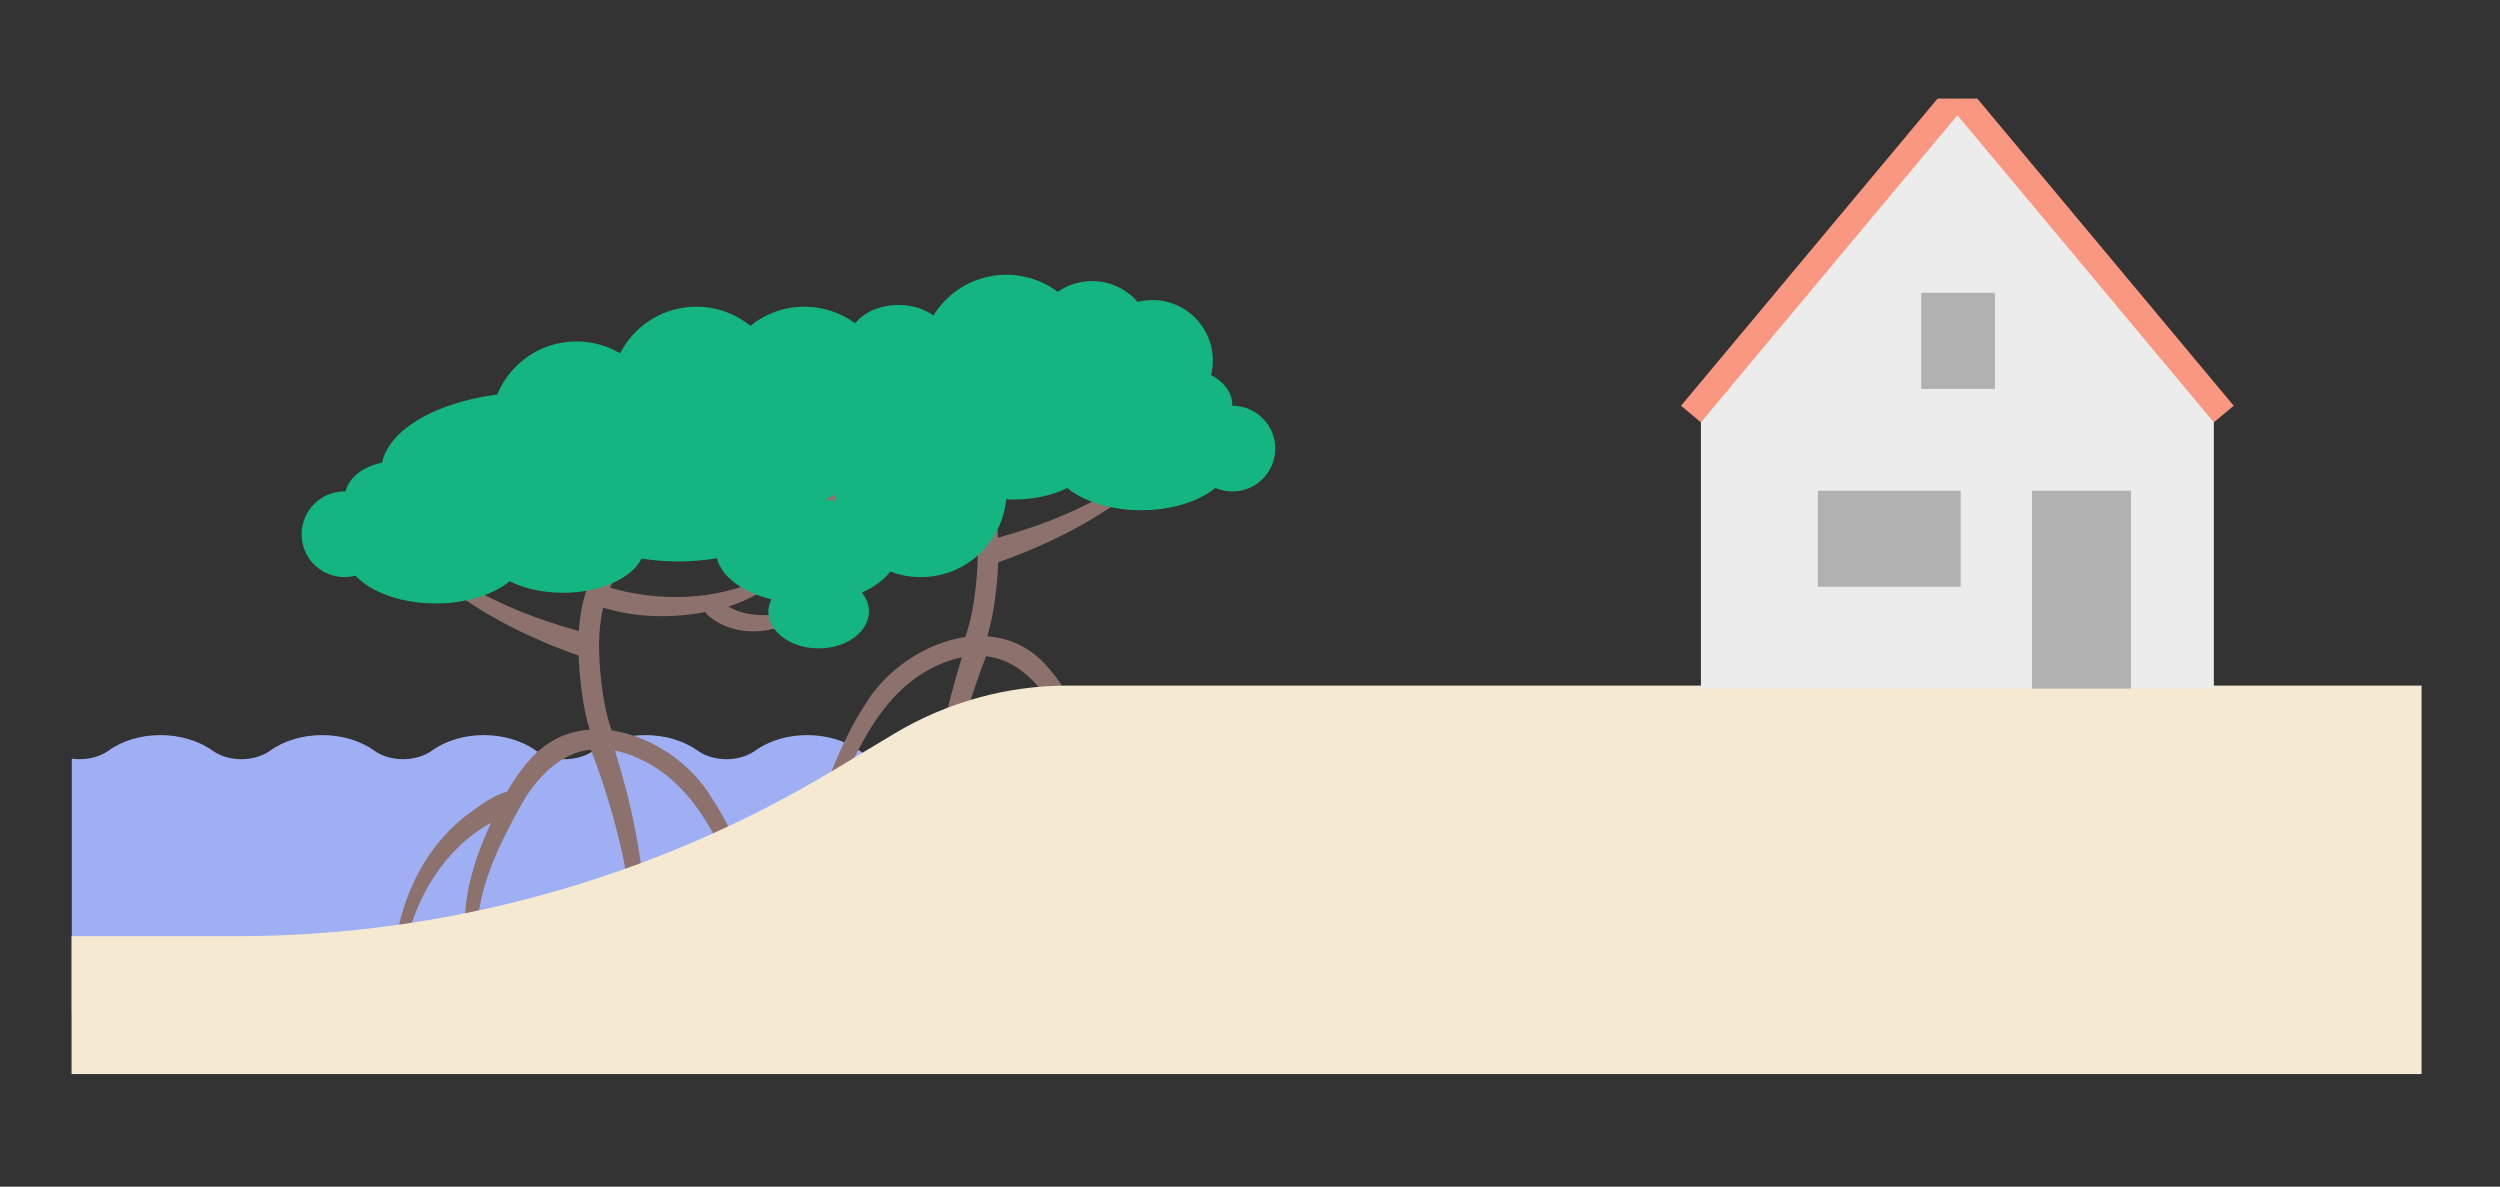 <?xml version="1.0" encoding="UTF-8"?>
<svg xmlns="http://www.w3.org/2000/svg" id="Maps" viewBox="0 0 241.03 114.41" width="241.03" height="114.41" x="0" y="0"><rect x="0" y="0" width="241.03" height="114.41" fill="#333333" stroke="none"/><defs><style>.cls-1{fill:#f5ead1;}.cls-2{fill:#ececec;}.cls-3{fill:#9eaff3;}.cls-4{fill:#8c716c;}.cls-5{fill:#b1b1b1;}.cls-6{fill:#15b581;}.cls-7{fill:none;stroke:#f99781;stroke-linejoin:bevel;stroke-width:5px;}</style></defs><path class="cls-3" d="M123.9,70.9c-1.57,.11-3.1,.6-4.3,1.47h0c-1.53,1.1-4.02,1.1-5.56,0-2.77-1.99-7.26-2-10.04,0h0c-1.53,1.1-4.02,1.1-5.56,0-2.77-1.99-7.26-2-10.03,0-1.53,1.1-4.02,1.1-5.56,0-2.77-1.99-7.26-2-10.03,0-1.54,1.1-4.02,1.1-5.56,0-2.77-1.99-7.26-2-10.03,0-1.54,1.1-4.02,1.1-5.56,0-2.77-1.99-7.26-2-10.03,0-1.53,1.1-4.02,1.1-5.56,0-2.77-1.99-7.26-2-10.03,0-1.54,1.1-4.02,1.1-5.56,0-2.77-1.99-7.26-2-10.03,0-.96,.69-2.3,.95-3.54,.77v24.53H123.9v-26.74Z"/><g><path class="cls-4" d="M75.96,50.04c1.94,.39,4.12,.46,5.85-.56-1.32-.42-2.58-1-3.72-1.82-.49-.34,0-1.13,.53-.85,4.47,2.1,9.89,2.22,14.6,.85-.54-1.15-1.33-2.17-2.52-2.77-.49-.25-.69-.85-.44-1.34,.25-.49,.85-.69,1.34-.44,3.45,1.73,4.42,5.67,4.63,8.73,2.23-.62,4.43-1.36,6.55-2.28,2.39-1.04,4.71-2.28,6.73-3.91,.2-.17,.5-.15,.68,.04,.19,.2,.18,.52-.02,.71-1.98,1.89-4.29,3.37-6.68,4.65-2.33,1.24-4.76,2.28-7.25,3.16-.08,2.19-.4,5.01-1.06,7.14,2.12,.15,4.16,1.03,5.78,2.91,.87,.96,1.57,2,2.18,3.07,1.49,.34,3.58,2.04,4.23,2.52,3.8,3.08,5.95,7.72,6.59,12.49,.12,.66-.88,.82-.99,.16-.91-4.93-3.87-9.76-8.29-12.18,1.75,3.76,3.06,7.98,2.33,12.16-.11,.61-1.05,.49-.99-.13,.28-4.14-1.23-8.1-3.15-11.72-.23-.5-1.25-2.33-1.25-2.33-1.73-2.83-3.85-4.72-6.55-5.03-1.29,3.32-2.33,6.8-3.1,10.3-.69,3.58-1.51,7.58-.37,11.09,.11,.26,0,.56-.26,.67-.25,.11-.55-.01-.65-.27-.82-1.94-.9-3.97-.87-5.93,.2-5.38,1.33-10.63,2.92-15.76-1.11,.22-2.3,.68-3.58,1.42-5.47,3.31-7.18,9.72-10.19,15.16-.12,.22-.4,.32-.64,.22-.25-.11-.37-.41-.26-.66,1.68-3.83,2.92-7.94,5.37-11.63,1.96-3.28,5.77-5.9,9.61-6.46,.75-1.93,1.16-5.18,1.22-7.71,.02-.96-.02-2.54-.39-4.13-2.5,.79-5.19,.97-7.79,.73-.69-.07-1.39-.17-2.07-.3-.12,.25-.36,.39-.55,.56-2.23,1.71-5.37,1.62-7.78,.41-.51-.22-.26-1.05,.29-.95Z"/><path class="cls-6" d="M65.49,44.13c0-2.8,3.92-5.08,8.76-5.08,.2,0,.4,0,.6,.02,0,0,0,0,0,0,0-2.49,2.88-4.62,7-5.57-.03-.17-.07-.35-.07-.53,0-1.97,2.17-3.57,4.85-3.57,1.6,0,3.01,.58,3.89,1.46,2.63-1.26,6.14-2.03,10-2.03,7.61,0,13.86,2.97,14.68,6.79,2.07,.4,3.61,1.78,3.61,3.43,0,.94-.5,1.79-1.31,2.42,.81,.77,1.29,1.67,1.29,2.64,0,2.8-3.92,5.08-8.76,5.08-2.95,0-5.55-.85-7.14-2.14-1.38,.69-3.18,1.11-5.15,1.11-3.6,0-6.62-1.4-7.57-3.3-1.12,.18-2.31,.28-3.55,.28-1.3,0-2.54-.11-3.71-.31-.44,1.79-2.47,3.28-5.25,3.96,.17,.37,.29,.75,.29,1.16,0,1.97-2.17,3.57-4.85,3.57s-4.85-1.6-4.85-3.57c0-.66,.26-1.27,.69-1.81-2.1-.93-3.46-2.39-3.46-4.03Z"/></g><g><path class="cls-4" d="M76.07,59.04c-1.94,.39-4.12,.46-5.85-.56,1.32-.42,2.58-1,3.72-1.82,.49-.34,0-1.13-.53-.85-4.47,2.1-9.89,2.22-14.6,.85,.54-1.15,1.33-2.17,2.52-2.77,.49-.25,.69-.85,.44-1.34-.25-.49-.85-.69-1.34-.44-3.45,1.73-4.42,5.67-4.63,8.73-2.23-.62-4.43-1.36-6.55-2.28-2.39-1.04-4.71-2.28-6.73-3.91-.2-.17-.5-.15-.68,.04-.19,.2-.18,.52,.02,.71,1.98,1.89,4.29,3.37,6.68,4.65,2.33,1.24,4.76,2.28,7.25,3.16,.08,2.19,.4,5.01,1.06,7.14-2.12,.15-4.16,1.03-5.78,2.91-.87,.96-1.57,2-2.18,3.07-1.49,.34-3.58,2.04-4.23,2.52-3.8,3.08-5.95,7.72-6.59,12.49-.12,.66,.88,.82,.99,.16,.91-4.93,3.87-9.76,8.29-12.18-1.75,3.76-3.06,7.98-2.33,12.16,.11,.61,1.05,.49,.99-.13-.28-4.14,1.23-8.1,3.15-11.72,.23-.5,1.25-2.33,1.25-2.33,1.73-2.83,3.85-4.72,6.55-5.03,1.29,3.32,2.33,6.8,3.1,10.3,.69,3.58,1.51,7.58,.37,11.09-.11,.26,0,.56,.26,.67,.25,.11,.55-.01,.65-.27,.82-1.94,.9-3.97,.87-5.93-.2-5.38-1.33-10.63-2.92-15.76,1.11,.22,2.3,.68,3.58,1.42,5.47,3.31,7.18,9.72,10.19,15.16,.12,.22,.4,.32,.64,.22,.25-.11,.37-.41,.26-.66-1.68-3.83-2.92-7.94-5.37-11.63-1.96-3.28-5.77-5.9-9.61-6.46-.75-1.93-1.16-5.18-1.22-7.71-.02-.96,.02-2.54,.39-4.13,2.5,.79,5.19,.97,7.79,.73,.69-.07,1.39-.17,2.07-.3,.12,.25,.36,.39,.55,.56,2.23,1.71,5.37,1.62,7.78,.41,.51-.22,.26-1.05-.29-.95Z"/><path class="cls-6" d="M86.54,53.12c0-2.8-3.92-5.08-8.76-5.08-.2,0-.4,0-.6,.02,0,0,0,0,0,0,0-2.49-2.88-4.62-7-5.57,.03-.17,.07-.35,.07-.53,0-1.97-2.17-3.57-4.85-3.57-1.6,0-3.01,.58-3.89,1.46-2.63-1.26-6.14-2.03-10-2.03-7.61,0-13.86,2.97-14.68,6.79-2.07,.4-3.61,1.78-3.61,3.43,0,.94,.5,1.79,1.31,2.42-.81,.77-1.29,1.67-1.29,2.64,0,2.8,3.92,5.08,8.76,5.08,2.95,0,5.55-.85,7.14-2.14,1.38,.69,3.18,1.11,5.15,1.11,3.6,0,6.62-1.4,7.57-3.3,1.12,.18,2.31,.28,3.55,.28s2.54-.11,3.71-.31c.44,1.79,2.47,3.28,5.25,3.96-.17,.37-.29,.75-.29,1.16,0,1.97,2.17,3.57,4.85,3.57s4.85-1.6,4.85-3.57c0-.66-.26-1.27-.69-1.81,2.1-.93,3.46-2.39,3.46-4.03Z"/></g><path class="cls-1" d="M6.9,90.26h15.83c20.3,0,40.21-5.53,57.61-15.99l5.85-3.52c5.06-3.04,10.84-4.65,16.74-4.65H233.47v37.45H6.9v-13.29Z"/><circle class="cls-6" cx="88.78" cy="47.38" r="8.26"/><circle class="cls-6" cx="55.58" cy="41.18" r="8.26"/><circle class="cls-6" cx="67.14" cy="37.83" r="8.26"/><circle class="cls-6" cx="77.55" cy="37.83" r="8.26"/><circle class="cls-6" cx="97.03" cy="34.75" r="8.26"/><circle class="cls-6" cx="105.29" cy="32.92" r="5.82"/><circle class="cls-6" cx="111.11" cy="34.75" r="5.82"/><circle class="cls-6" cx="118.82" cy="43.25" r="4.13"/><circle class="cls-6" cx="33.21" cy="51.51" r="4.13"/><g><polyline class="cls-7" points="163.99 40.72 188.72 11.11 213.44 40.72"/><polygon class="cls-2" points="213.44 66.38 163.99 66.38 163.99 40.72 188.72 11.11 213.44 40.72 213.44 66.38"/><rect class="cls-5" x="185.23" y="28.23" width="7.11" height="9.26"/><rect class="cls-5" x="195.91" y="47.31" width="9.54" height="19.08"/><rect class="cls-5" x="175.26" y="47.31" width="13.77" height="9.26"/></g></svg>
